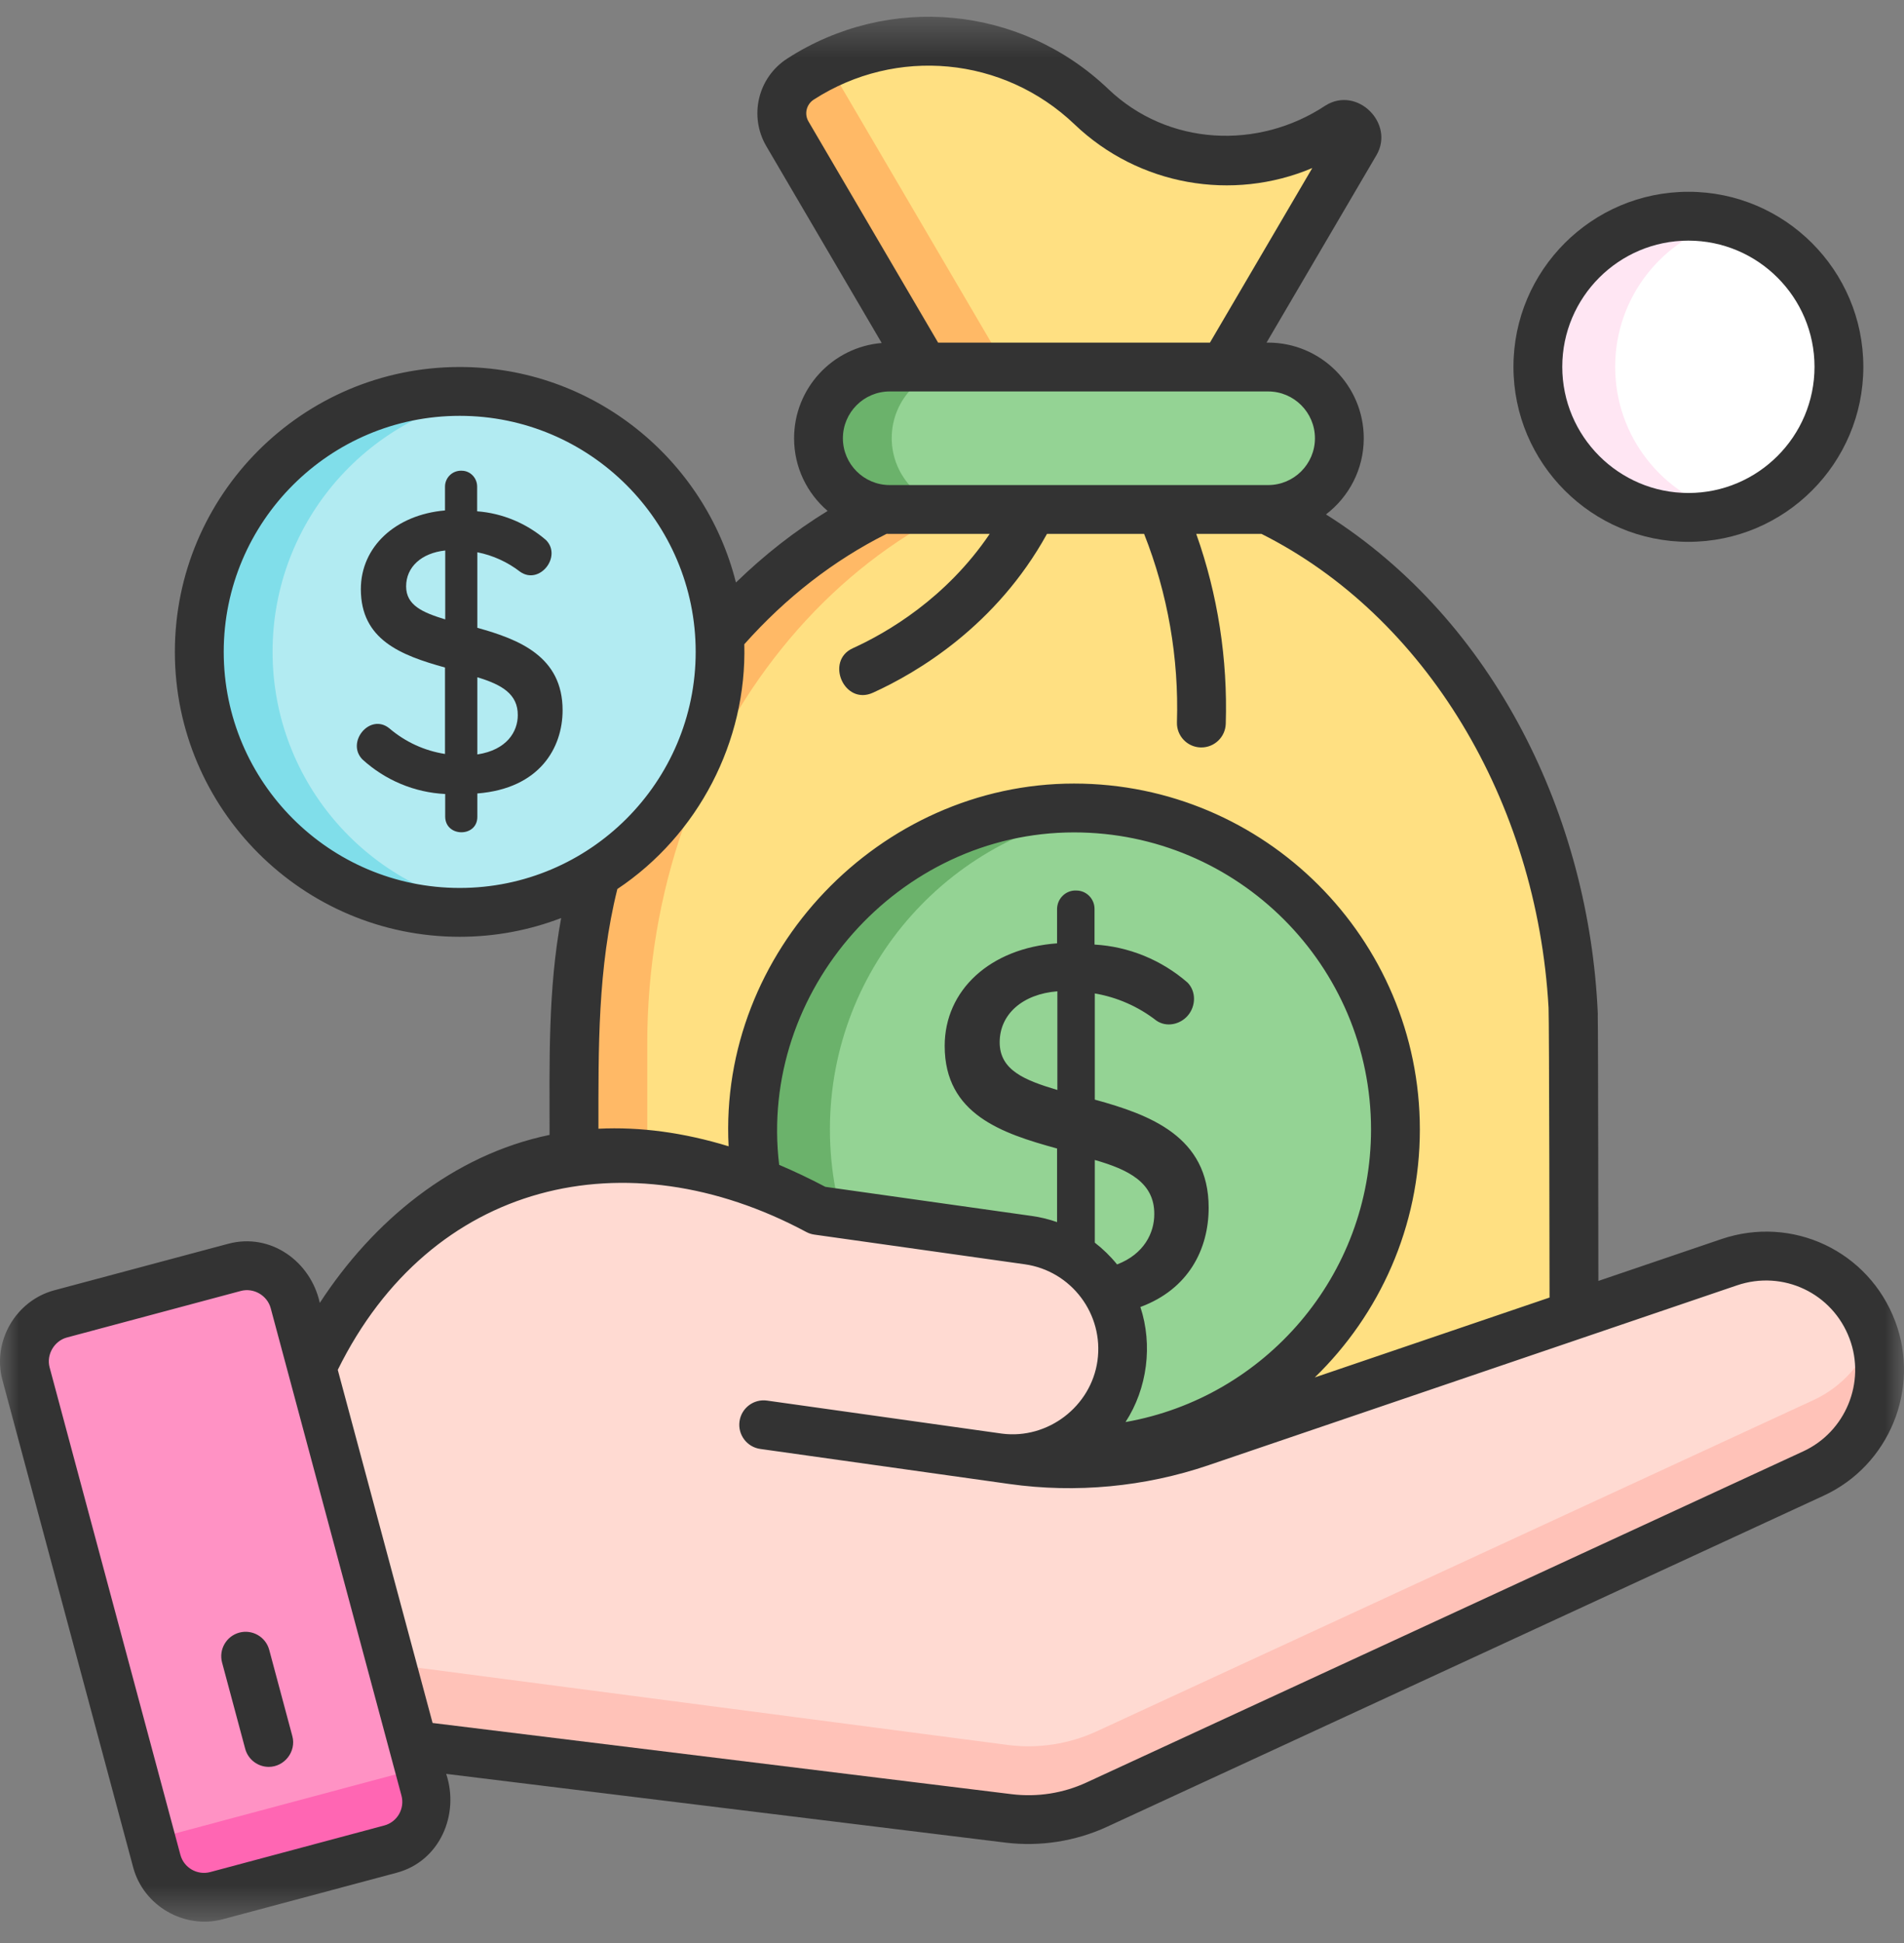 <?xml version="1.0" encoding="UTF-8"?>
<svg xmlns="http://www.w3.org/2000/svg" width="50" height="51" viewBox="0 0 50 51" fill="none">
  <rect x="0" y="0" width="50" height="51" fill="#808080" stroke="none"/>
  <g clip-path="url(#clip0_4_610)">
    <mask id="mask0_4_610" style="mask-type:luminance" maskUnits="userSpaceOnUse" x="0" y="0" width="50" height="51">
      <path d="M50 0.44H0V50.44H50V0.44Z" fill="white"></path>
    </mask>
    <g mask="url(#mask0_4_610)">
      <path d="M41.333 34.915V27.4C41.333 19 35.455 12.19 28.204 12.19C20.953 12.19 15.074 19 15.074 27.4V34.915L13.678 37.514C13.464 37.912 13.352 38.357 13.352 38.808C13.352 40.318 14.576 41.543 16.087 41.543H40.321C41.831 41.543 43.056 40.318 43.056 38.808C43.056 38.357 42.944 37.912 42.73 37.514L41.333 34.915Z" fill="#FFE082"></path>
      <path d="M15.275 38.808C15.275 38.357 15.387 37.912 15.601 37.514L16.997 34.915V27.4C16.997 19.374 22.363 12.801 29.165 12.23C28.848 12.204 28.527 12.19 28.204 12.19C20.953 12.19 15.074 19 15.074 27.4V34.915L13.678 37.514C13.464 37.912 13.352 38.357 13.352 38.808C13.352 40.318 14.576 41.543 16.087 41.543H18.01C16.499 41.543 15.275 40.318 15.275 38.808Z" fill="#FFB966"></path>
      <path d="M31.15 11.318L35.592 3.742C35.761 3.453 35.431 3.131 35.147 3.307L34.919 3.448C32.928 4.682 30.355 4.413 28.661 2.796C26.588 0.817 23.429 0.517 21.021 2.071C20.54 2.382 20.389 3.016 20.679 3.509L25.258 11.318L31.15 11.318Z" fill="#FFE082"></path>
      <path d="M21.021 2.071C20.54 2.382 20.389 3.016 20.679 3.509L25.258 11.318H27.394L21.738 1.673C21.494 1.789 21.254 1.921 21.021 2.071Z" fill="#FFB966"></path>
      <path d="M33.301 13.369H23.364C22.331 13.369 21.494 12.532 21.494 11.499C21.494 10.466 22.331 9.629 23.364 9.629H33.301C34.333 9.629 35.17 10.466 35.17 11.499C35.17 12.532 34.333 13.369 33.301 13.369Z" fill="white"></path>
      <path d="M33.301 13.369H23.364C22.331 13.369 21.494 12.532 21.494 11.499C21.494 10.466 22.331 9.629 23.364 9.629H33.301C34.333 9.629 35.17 10.466 35.17 11.499C35.17 12.532 34.333 13.369 33.301 13.369Z" fill="#94D394"></path>
      <path d="M23.417 11.499C23.417 10.466 24.254 9.629 25.287 9.629H23.364C22.331 9.629 21.494 10.466 21.494 11.499C21.494 12.532 22.331 13.369 23.364 13.369H25.287C24.254 13.369 23.417 12.532 23.417 11.499Z" fill="#6BB26B"></path>
      <path d="M28.204 38.084C32.865 38.084 36.644 34.305 36.644 29.644C36.644 24.982 32.865 21.204 28.204 21.204C23.543 21.204 19.764 24.982 19.764 29.644C19.764 34.305 23.543 38.084 28.204 38.084Z" fill="#94D394"></path>
      <path d="M21.794 29.644C21.794 25.326 25.036 21.768 29.219 21.267C28.886 21.227 28.548 21.204 28.204 21.204C23.543 21.204 19.764 24.983 19.764 29.644C19.764 34.305 23.543 38.084 28.204 38.084C28.548 38.084 28.886 38.061 29.219 38.021C25.036 37.519 21.794 33.961 21.794 29.644Z" fill="#6BB26B"></path>
      <path d="M20.055 37.395L26.194 38.26C27.773 38.482 29.233 37.382 29.454 35.804C29.675 34.227 28.576 32.769 27 32.547L21.473 31.768C12.063 26.728 8.191 35.894 8.191 35.894L10.853 45.809L26.489 47.728C27.279 47.825 28.08 47.699 28.802 47.366L47.622 38.673C49.043 38.017 49.718 36.375 49.168 34.909C48.6 33.397 46.934 32.608 45.405 33.129L31.525 37.85C29.942 38.389 28.254 38.548 26.597 38.315L20.055 37.395Z" fill="#FFDAD2"></path>
      <path d="M47.622 36.75L28.802 45.443C28.08 45.776 27.279 45.901 26.49 45.805L10.283 43.684L10.853 45.809L26.49 47.728C27.279 47.825 28.08 47.699 28.802 47.366L47.622 38.673C49.015 38.029 49.689 36.44 49.199 34.997C48.943 35.748 48.393 36.394 47.622 36.75Z" fill="#FFC2B8"></path>
      <path d="M10.256 48.533L5.689 49.755C5.005 49.938 4.303 49.532 4.119 48.849L0.685 36.055C0.502 35.371 0.908 34.667 1.592 34.484L6.159 33.263C6.843 33.08 7.545 33.485 7.729 34.169L11.163 46.962C11.347 47.647 10.94 48.35 10.256 48.533Z" fill="#FF92C4"></path>
      <path d="M11.163 46.963L11.014 46.408L3.97 48.292L4.119 48.849C4.303 49.532 5.005 49.938 5.689 49.755L10.256 48.533C10.94 48.35 11.347 47.647 11.163 46.963Z" fill="#FF66B3"></path>
      <path d="M7.058 46.377C6.775 46.377 6.516 46.188 6.439 45.902L5.832 43.639C5.74 43.297 5.943 42.945 6.285 42.853C6.626 42.762 6.978 42.964 7.07 43.306L7.677 45.57C7.786 45.974 7.47 46.377 7.058 46.377Z" fill="#333333"></path>
      <path d="M12.072 23.944C15.849 23.944 18.91 20.883 18.91 17.107C18.91 13.33 15.849 10.269 12.072 10.269C8.296 10.269 5.235 13.33 5.235 17.107C5.235 20.883 8.296 23.944 12.072 23.944Z" fill="#B2EBF2"></path>
      <path d="M7.158 17.107C7.158 13.657 9.713 10.805 13.034 10.338C12.72 10.293 12.399 10.269 12.072 10.269C8.296 10.269 5.235 13.33 5.235 17.107C5.235 20.883 8.296 23.944 12.072 23.944C12.399 23.944 12.72 23.92 13.034 23.876C9.713 23.408 7.158 20.556 7.158 17.107Z" fill="#80DEEA"></path>
      <path d="M12.535 16.479V14.496C12.942 14.576 13.329 14.752 13.661 15.009C14.167 15.362 14.763 14.611 14.341 14.178C13.835 13.738 13.193 13.47 12.53 13.421V12.771C12.53 12.542 12.346 12.356 12.128 12.356C12.127 12.356 12.128 12.356 12.128 12.356C12.121 12.355 12.114 12.354 12.108 12.355C11.998 12.355 11.891 12.396 11.812 12.474C11.732 12.553 11.687 12.658 11.686 12.771V13.398C10.382 13.511 9.476 14.355 9.476 15.464C9.476 16.789 10.517 17.198 11.686 17.521V19.79C11.146 19.706 10.642 19.474 10.224 19.117C9.715 18.706 9.079 19.483 9.517 19.933C10.117 20.481 10.887 20.802 11.691 20.841V21.442C11.702 21.98 12.535 21.981 12.535 21.442V20.827C14.184 20.696 14.774 19.617 14.774 18.642C14.774 17.229 13.626 16.781 12.535 16.479ZM13.597 18.773C13.597 19.197 13.317 19.684 12.535 19.803V17.777C13.179 17.97 13.602 18.22 13.597 18.773ZM11.692 14.449V16.258C11.105 16.079 10.665 15.891 10.665 15.392C10.665 14.883 11.066 14.517 11.692 14.449Z" fill="#333333"></path>
      <path d="M44.338 13.581C46.521 13.581 48.291 11.811 48.291 9.628C48.291 7.445 46.521 5.675 44.338 5.675C42.155 5.675 40.385 7.445 40.385 9.628C40.385 11.811 42.155 13.581 44.338 13.581Z" fill="white"></path>
      <path d="M42.415 9.628C42.415 7.796 43.662 6.255 45.353 5.807C45.029 5.721 44.689 5.675 44.338 5.675C42.155 5.675 40.385 7.445 40.385 9.628C40.385 11.811 42.155 13.581 44.338 13.581C44.689 13.581 45.029 13.535 45.353 13.449C43.662 13.001 42.415 11.46 42.415 9.628Z" fill="#FFE6F3"></path>
      <path d="M44.338 14.222C41.805 14.222 39.744 12.161 39.744 9.628C39.744 7.095 41.805 5.034 44.338 5.034C46.871 5.034 48.932 7.095 48.932 9.628C48.932 12.161 46.871 14.222 44.338 14.222ZM44.338 6.316C42.511 6.316 41.026 7.802 41.026 9.628C41.026 11.454 42.511 12.94 44.338 12.94C46.164 12.94 47.65 11.454 47.65 9.628C47.65 7.802 46.164 6.316 44.338 6.316Z" fill="#333333"></path>
      <path d="M49.771 34.687C49.077 32.838 47.07 31.889 45.201 32.525L41.974 33.622C41.974 33.622 41.968 26.918 41.958 26.678C41.959 26.655 41.96 26.631 41.959 26.607C41.737 21.459 39.256 16.299 34.821 13.502C35.423 13.043 35.813 12.318 35.813 11.504C35.813 10.12 34.687 8.993 33.302 8.993H33.26L36.147 4.072C36.632 3.244 35.645 2.251 34.811 2.768C33.037 3.945 30.668 3.83 29.105 2.338C26.808 0.145 23.341 -0.183 20.673 1.538C19.901 2.036 19.661 3.047 20.125 3.839L23.154 9.003C21.867 9.11 20.853 10.19 20.853 11.504C20.853 12.267 21.195 12.95 21.734 13.411C20.875 13.937 20.071 14.566 19.326 15.29C18.51 12.044 15.568 9.633 12.072 9.633C7.948 9.633 4.592 12.988 4.592 17.111C4.592 21.234 7.948 24.589 12.072 24.589C13.01 24.589 13.908 24.414 14.736 24.097C14.387 25.983 14.432 27.882 14.432 29.789C11.886 30.316 9.793 32.056 8.398 34.199C8.161 33.112 7.109 32.348 5.992 32.647L1.425 33.868C0.416 34.138 -0.209 35.208 0.064 36.224L3.498 49.017C3.769 50.027 4.841 50.647 5.853 50.376L10.42 49.155C11.552 48.852 12.072 47.625 11.717 46.561L26.412 48.366C27.313 48.476 28.248 48.33 29.072 47.949L47.893 39.257C49.61 38.465 50.435 36.457 49.771 34.687ZM21.232 3.19C21.115 2.992 21.176 2.74 21.369 2.615C23.536 1.217 26.353 1.484 28.219 3.265C29.905 4.875 32.366 5.296 34.461 4.411L31.774 8.993H24.635L21.232 3.19ZM23.364 10.275H33.302C33.98 10.275 34.531 10.826 34.531 11.504C34.531 12.181 33.98 12.732 33.302 12.732H23.364C22.686 12.732 22.135 12.181 22.135 11.504C22.135 10.826 22.686 10.275 23.364 10.275ZM19.546 16.91C20.64 15.681 21.896 14.707 23.283 14.012C23.31 14.013 23.337 14.014 23.364 14.014H25.99C24.846 15.704 23.298 16.605 22.395 17.015C21.662 17.348 22.169 18.526 22.925 18.182C24.081 17.657 26.161 16.432 27.494 14.014H30.045C30.666 15.581 30.96 17.274 30.907 18.958C30.896 19.312 31.174 19.608 31.528 19.619C31.535 19.619 31.541 19.619 31.548 19.619C31.893 19.619 32.178 19.345 32.189 18.998C32.242 17.308 31.981 15.607 31.414 14.014H33.128C37.427 16.171 40.364 21.021 40.666 26.455C40.683 26.768 40.692 34.058 40.692 34.058L34.527 36.155C36.227 34.505 37.286 32.198 37.286 29.647C37.286 24.64 33.212 20.567 28.204 20.567C23.105 20.567 18.867 24.984 19.134 30.088C17.953 29.727 16.811 29.573 15.715 29.627C15.715 27.505 15.694 25.414 16.212 23.335C18.336 21.918 19.614 19.462 19.546 16.91ZM29.947 34.306C31.209 33.84 31.74 32.794 31.74 31.698C31.74 29.829 30.195 29.259 28.75 28.863V26.076C29.338 26.176 29.893 26.421 30.366 26.788C30.631 26.973 30.995 26.892 31.196 26.653C31.404 26.407 31.416 26.027 31.186 25.791C30.501 25.196 29.643 24.845 28.743 24.793V23.858C28.743 23.591 28.529 23.375 28.267 23.375C28.261 23.374 28.256 23.374 28.25 23.374C27.983 23.37 27.763 23.587 27.759 23.858V24.761C26.003 24.888 24.808 25.988 24.808 27.453C24.808 29.251 26.315 29.75 27.759 30.146V32.078C27.545 32.003 27.322 31.948 27.09 31.916L21.674 31.152C21.266 30.937 20.861 30.745 20.461 30.575C19.912 26.006 23.603 21.849 28.204 21.849C32.505 21.849 36.004 25.347 36.004 29.647C36.004 33.486 33.215 36.684 29.557 37.326C30.13 36.444 30.276 35.304 29.947 34.306ZM29.335 33.189C29.164 32.977 28.967 32.785 28.75 32.617V30.447C29.633 30.7 30.32 31.041 30.312 31.872C30.312 32.358 30.046 32.917 29.335 33.189ZM27.767 26.02V28.61C26.916 28.356 26.252 28.095 26.252 27.358C26.252 26.622 26.854 26.091 27.767 26.02ZM12.072 23.307C8.655 23.307 5.875 20.527 5.875 17.111C5.875 13.694 8.655 10.915 12.072 10.915C15.489 10.915 18.269 13.694 18.269 17.111C18.269 20.527 15.489 23.307 12.072 23.307ZM10.479 47.618C10.393 47.766 10.255 47.872 10.089 47.916L5.522 49.138C5.181 49.229 4.828 49.026 4.737 48.685L1.303 35.892C1.211 35.55 1.431 35.194 1.756 35.107L6.324 33.885C6.659 33.795 7.018 34 7.109 34.338L10.543 47.131C10.587 47.297 10.564 47.469 10.479 47.618ZM47.356 38.094L28.534 46.786C27.92 47.07 27.24 47.176 26.568 47.094L11.36 45.225L8.87 35.956C11.314 31.001 16.442 29.804 21.171 32.336C21.237 32.372 21.309 32.395 21.384 32.406L26.911 33.185C28.135 33.358 28.991 34.494 28.82 35.718C28.651 36.919 27.516 37.785 26.313 37.63L20.144 36.763C19.793 36.713 19.469 36.958 19.42 37.308C19.371 37.659 19.615 37.983 19.966 38.032L26.508 38.952C28.256 39.198 30.063 39.028 31.733 38.46L45.614 33.738C46.823 33.327 48.122 33.941 48.57 35.137C49 36.282 48.466 37.581 47.356 38.094Z" fill="#333333"></path>
    </g>
  </g>
  <defs>
    <clipPath id="clip0_4_610">
      <rect width="50" height="50" fill="white" transform="translate(0 0.44)"></rect>
    </clipPath>
  </defs>
</svg>
